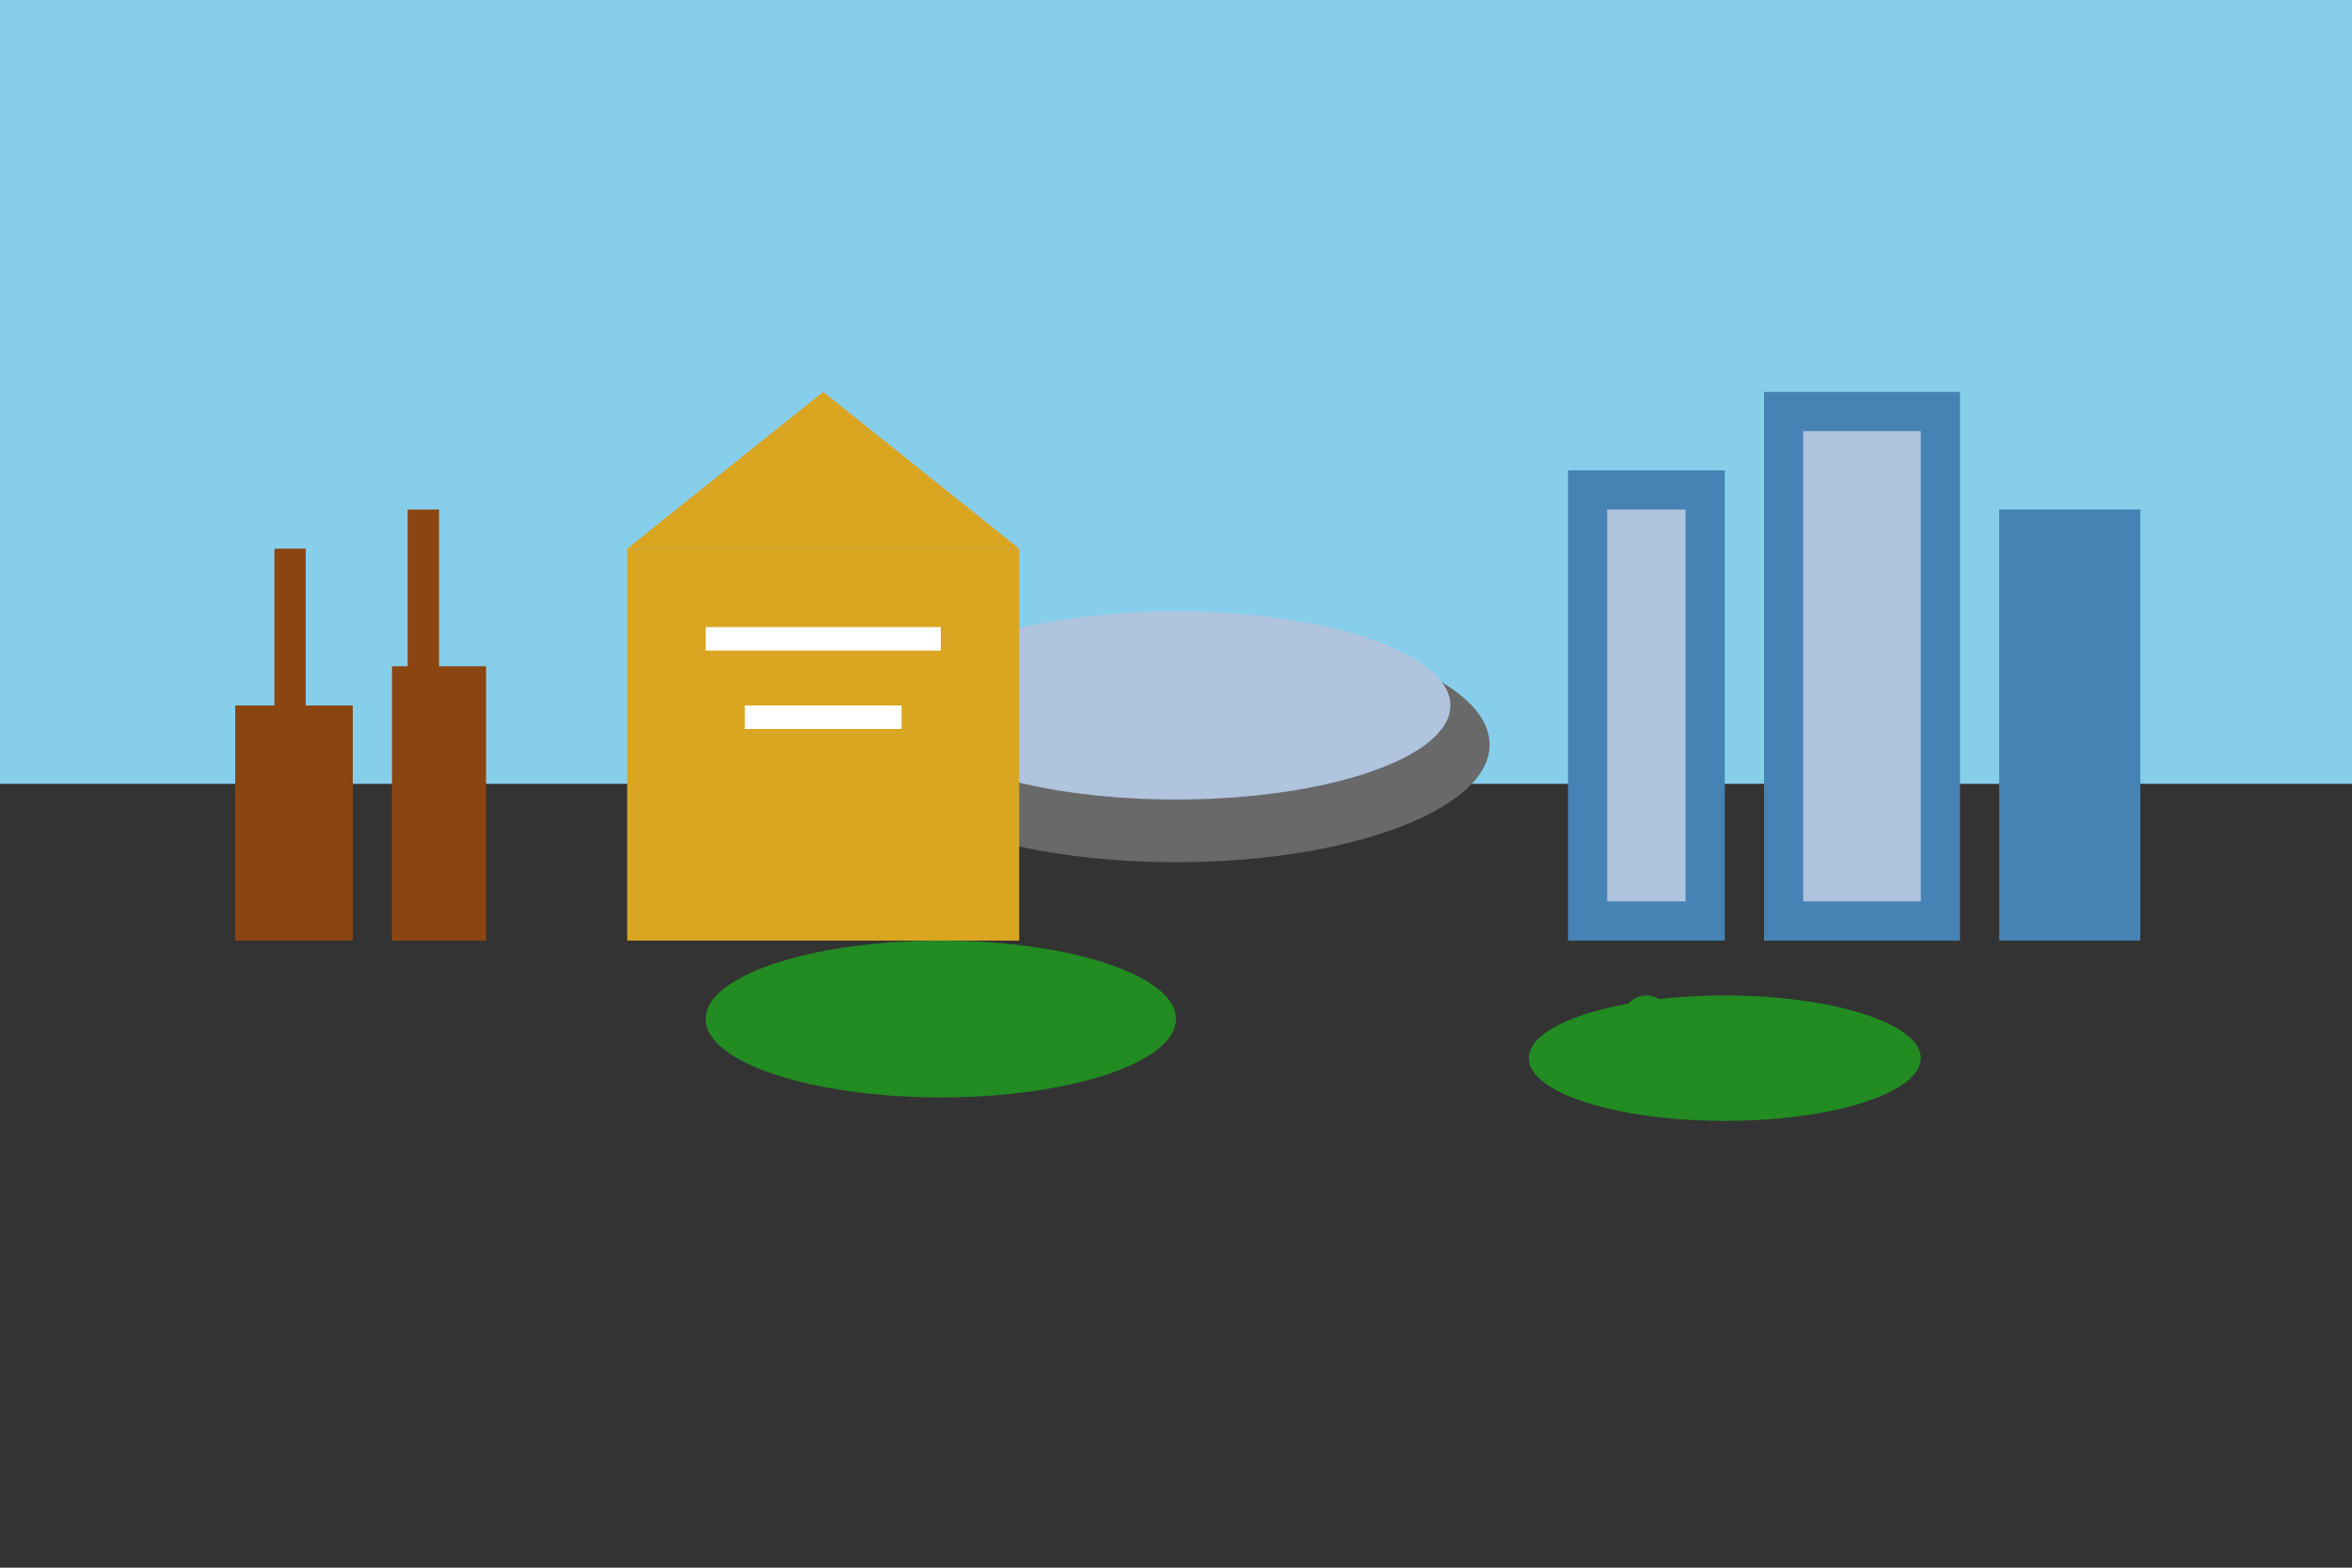 <svg xmlns="http://www.w3.org/2000/svg" viewBox="0 0 300 200" width="300" height="200">
  <rect x="0" y="0" width="300" height="200" fill="#333333" stroke="none"/>
  <defs>
    <style>
      .katowice-spodek { fill: #696969; }
      .katowice-modern { fill: #4682B4; }
      .katowice-industrial { fill: #8b4513; }
      .katowice-concert { fill: #daa520; }
      .katowice-sky { fill: #87CEEB; }
      .katowice-green { fill: #228B22; }
    </style>
  </defs>
  
  <!-- Sky -->
  <rect width="300" height="100" class="katowice-sky"/>
  
  <!-- Spodek (UFO-shaped arena) -->
  <ellipse cx="150" cy="95" rx="40" ry="15" class="katowice-spodek"/>
  <ellipse cx="150" cy="90" rx="35" ry="12" fill="#b0c4de"/>
  
  <!-- Philharmonic building -->
  <rect x="80" y="70" width="50" height="50" class="katowice-concert"/>
  <polygon points="80,70 105,50 130,70" class="katowice-concert"/>
  
  <!-- Modern buildings -->
  <rect x="200" y="60" width="20" height="60" class="katowice-modern"/>
  <rect x="225" y="50" width="25" height="70" class="katowice-modern"/>
  <rect x="255" y="65" width="18" height="55" class="katowice-modern"/>
  
  <!-- Industrial heritage -->
  <rect x="30" y="90" width="15" height="30" class="katowice-industrial"/>
  <rect x="50" y="85" width="12" height="35" class="katowice-industrial"/>
  
  <!-- Mine shaft towers -->
  <rect x="35" y="70" width="4" height="25" class="katowice-industrial"/>
  <rect x="52" y="65" width="4" height="25" class="katowice-industrial"/>
  
  <!-- Green areas (parks) -->
  <ellipse cx="120" cy="130" rx="30" ry="10" class="katowice-green"/>
  <ellipse cx="220" cy="135" rx="25" ry="8" class="katowice-green"/>
  
  <!-- Concert hall details -->
  <rect x="90" y="80" width="30" height="3" fill="#ffffff"/>
  <rect x="95" y="90" width="20" height="3" fill="#ffffff"/>
  
  <!-- Glass facades -->
  <rect x="205" y="65" width="10" height="50" fill="#b0c4de"/>
  <rect x="230" y="55" width="15" height="60" fill="#b0c4de"/>
  
  <!-- Trees in parks -->
  <circle cx="110" cy="125" r="4" class="katowice-green"/>
  <circle cx="130" cy="128" r="3" class="katowice-green"/>
  <circle cx="210" cy="130" r="3" class="katowice-green"/>
</svg>
